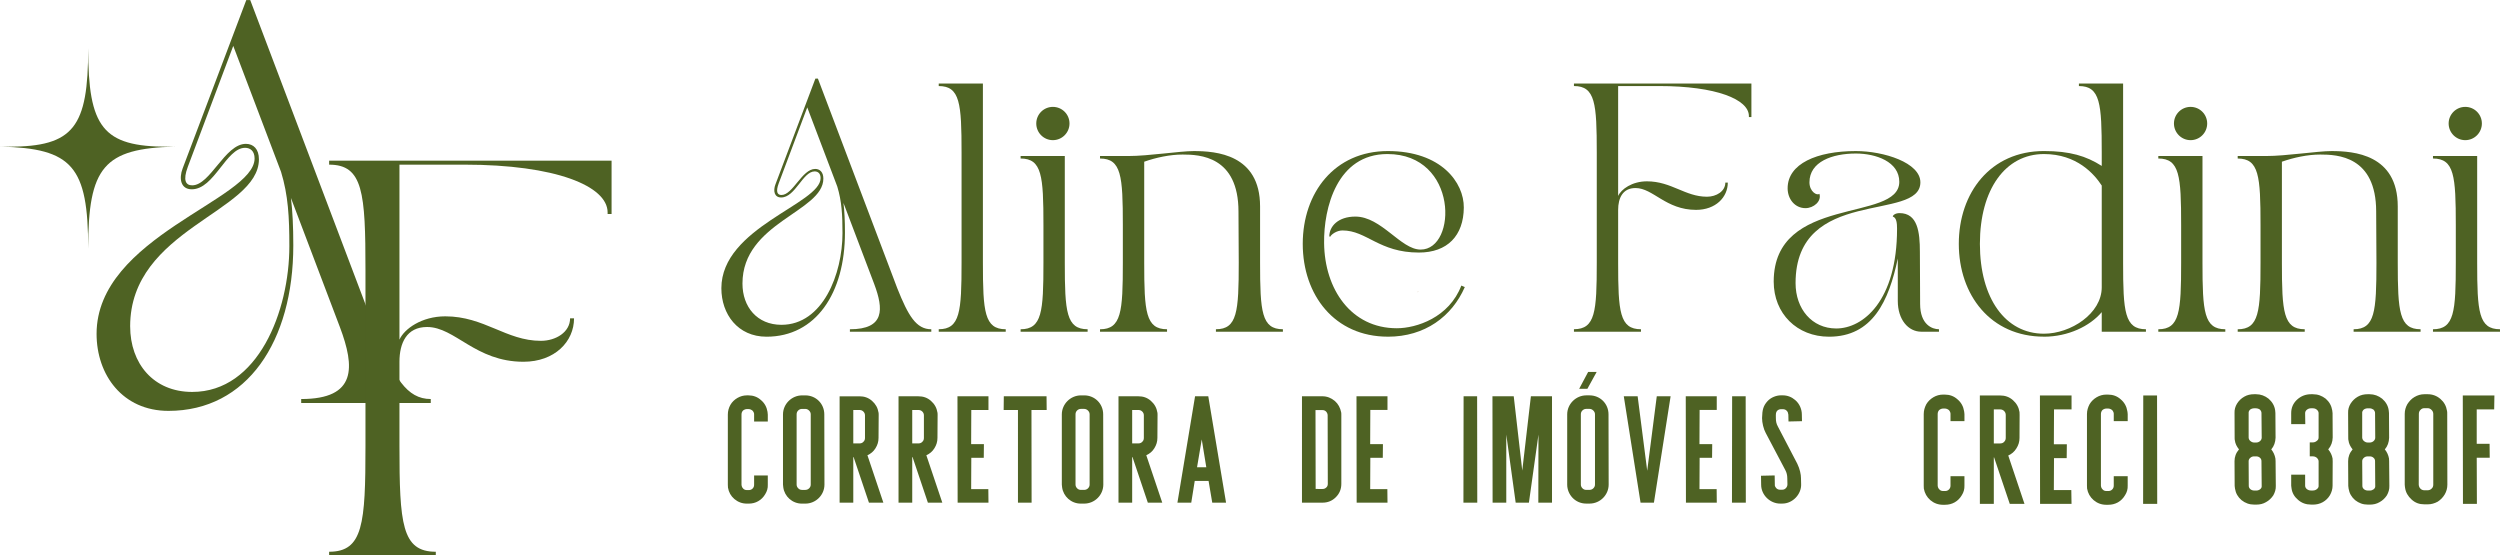 <?xml version="1.0" encoding="UTF-8" standalone="no"?>
<!-- Created with Inkscape (http://www.inkscape.org/) -->

<svg
   width="199.956mm"
   height="44.417mm"
   viewBox="0 0 199.956 44.417"
   version="1.1"
   id="svg5"
   xml:space="preserve"
   inkscape:version="1.2.2 (732a01da63, 2022-12-09)"
   xmlns:inkscape="http://www.inkscape.org/namespaces/inkscape"
   xmlns:sodipodi="http://sodipodi.sourceforge.net/DTD/sodipodi-0.dtd"
   xmlns="http://www.w3.org/2000/svg"
   xmlns:svg="http://www.w3.org/2000/svg"><sodipodi:namedview
     id="namedview7"
     pagecolor="#ffffff"
     bordercolor="#000000"
     borderopacity="0.25"
     inkscape:showpageshadow="2"
     inkscape:pageopacity="0.0"
     inkscape:pagecheckerboard="0"
     inkscape:deskcolor="#d1d1d1"
     inkscape:document-units="mm"
     showgrid="false"
     inkscape:zoom="1.0444209"
     inkscape:cx="31.117722"
     inkscape:cy="-100.53418"
     inkscape:window-width="2560"
     inkscape:window-height="1009"
     inkscape:window-x="-8"
     inkscape:window-y="-8"
     inkscape:window-maximized="1"
     inkscape:current-layer="layer1" /><defs
     id="defs2"><clipPath
       id="clip-0"><path
         clip-rule="nonzero"
         d="m 253.438,561.91 h 0.5 v 0.367 h -0.5 z m 0,0"
         id="path132" /></clipPath></defs><g
     inkscape:label="Camada 1"
     inkscape:groupmode="layer"
     id="layer1"
     transform="translate(4.151,-132.172)"><g
       id="g412"
       transform="matrix(0.446,0,0,0.446,-30.333,118.63)"
       style="stroke-width:2.243"><path
         fill-rule="nonzero"
         fill="#4e6223"
         fill-opacity="1"
         d="m 74.517,74.945 c -0.005,-14.726 -2.828,-17.996 -15.781,-18.288 0.531,0.005 1.034,0.015 1.524,0.015 11.661,0 14.257,-3.473 14.257,-17.647 0,14.175 2.6,17.647 14.261,17.647 0.434,0 0.882,-0.01 1.341,-0.015 -12.792,0.322 -15.597,3.633 -15.602,18.288"
         id="path137"
         style="stroke-width:0.791" /><path
         fill-rule="nonzero"
         fill="#4e6223"
         fill-opacity="1"
         d="m 76.023,90.234 c 0,7.367 4.676,13.813 12.892,13.813 14.097,0 22.388,-12.466 22.388,-29.682 0,-3.398 -0.142,-6.233 -0.426,-8.5 l 8.784,23.165 c 2.693,7.155 3.047,12.892 -6.943,12.892 v 0.71 h 23.236 v -0.71 c -4.322,0 -6.588,-3.896 -9.707,-11.689 L 103.58,30.378 h -0.71 c -4.462,11.76 -7.084,18.77 -11.405,30.175 -0.707,1.844 -0.356,3.757 1.632,3.757 4.036,0 6.161,-7.439 9.561,-7.439 0.922,0 1.702,0.566 1.702,1.911 0,7.368 -28.337,14.027 -28.337,31.452 z m 6.021,-1.345 c 0,-17.496 23.093,-20.472 23.093,-29.965 0,-1.841 -0.989,-2.763 -2.337,-2.763 -3.754,0 -6.376,7.439 -9.632,7.439 -1.136,0 -1.702,-0.852 -0.78,-3.328 l 8.146,-21.678 8.573,22.597 c 1.275,4.18 1.487,8.078 1.487,13.317 0,11.618 -5.598,26.141 -17.425,26.141 -6.943,0 -11.124,-5.101 -11.124,-11.76"
         id="path139"
         style="stroke-width:0.791" /><path
         fill-rule="nonzero"
         fill="#4e6223"
         fill-opacity="1"
         d="m 117.728,129.311 v 0.71 h 19.129 v -0.71 c -6.095,0 -6.517,-5.027 -6.517,-18.982 V 95.238 c 0,-3.328 1.273,-6.233 4.955,-6.233 5.03,0 8.644,6.233 17.286,6.233 5.595,0 9.068,-3.612 9.068,-7.79 h -0.71 c 0,2.479 -2.549,4.036 -5.242,4.036 -6.233,0 -10.129,-4.392 -17.141,-4.392 -4.25,0 -7.368,2.267 -8.216,4.18 V 59.891 h 11.684 c 16.294,0 25.645,3.824 25.645,8.57 v 0.284 h 0.71 v -9.564 h -50.651 v 0.71 c 6.091,0 6.517,5.03 6.517,18.982 v 31.455 c 0,13.955 -0.426,18.982 -6.517,18.982"
         id="path141"
         style="stroke-width:0.791" /></g><g
       clip-path="url(#clip-0)"
       id="g145"
       transform="matrix(0.353,0,0,0.353,19.681,-42.884)"><path
         fill-rule="nonzero"
         fill="#c7b38f"
         fill-opacity="1"
         d="m 253.902,561.945 -0.219,0.199 0.043,-0.184 z m 0,0"
         id="path143" /></g><path
       fill-rule="nonzero"
       fill="#4e6223"
       fill-opacity="1"
       d="m 53.546,155.231 c 0,2.064 1.311,3.871 3.61,3.871 3.951,0 6.274,-3.495 6.274,-8.318 0,-0.952 -0.04,-1.746 -0.119,-2.381 l 2.461,6.489 c 0.752,2.005 0.852,3.615 -1.946,3.615 v 0.197 h 6.511 v -0.197 c -1.213,0 -1.848,-1.091 -2.72,-3.276 l -6.35,-16.773 h -0.201 c -1.249,3.296 -1.983,5.261 -3.194,8.457 -0.198,0.514 -0.099,1.051 0.456,1.051 1.131,0 1.727,-2.085 2.68,-2.085 0.259,0 0.474,0.16 0.474,0.536 0,2.067 -7.937,3.933 -7.937,8.814 z m 1.687,-0.379 c 0,-4.9 6.47,-5.737 6.47,-8.395 0,-0.515 -0.277,-0.774 -0.653,-0.774 -1.051,0 -1.786,2.085 -2.698,2.085 -0.318,0 -0.478,-0.237 -0.219,-0.934 l 2.282,-6.072 2.402,6.331 c 0.356,1.173 0.416,2.264 0.416,3.732 0,3.254 -1.57,7.326 -4.881,7.326 -1.947,0 -3.119,-1.432 -3.119,-3.298"
       id="path147"
       style="stroke-width:0.353" /><path
       fill-rule="nonzero"
       fill="#4e6223"
       fill-opacity="1"
       d="m 70.931,158.703 h 5.359 v -0.197 c -1.707,0 -1.826,-1.41 -1.826,-5.319 V 138.854 h -3.533 v 0.201 c 1.707,0 1.826,1.406 1.826,5.316 v 8.815 c 0,3.909 -0.119,5.319 -1.826,5.319 z m 0,0"
       id="path149"
       style="stroke-width:0.353" /><path
       fill-rule="nonzero"
       fill="#4e6223"
       fill-opacity="1"
       d="m 82.84,158.703 v -0.197 c -1.709,0 -1.826,-1.41 -1.826,-5.319 v -8.537 H 77.48 v 0.2 c 1.709,0 1.826,1.41 1.826,5.321 v 3.017 c 0,3.909 -0.117,5.319 -1.826,5.319 v 0.197 z m -4.108,-16.654 c 0,0.735 0.595,1.333 1.328,1.333 0.734,0 1.33,-0.598 1.33,-1.333 0,-0.735 -0.595,-1.328 -1.33,-1.328 -0.733,0 -1.328,0.594 -1.328,1.328"
       id="path151"
       style="stroke-width:0.353" /><path
       fill-rule="nonzero"
       fill="#4e6223"
       fill-opacity="1"
       d="m 83.831,158.506 v 0.197 h 5.361 v -0.197 c -1.709,0 -1.826,-1.41 -1.826,-5.319 v -8.081 c 0.952,-0.336 2.063,-0.573 3.074,-0.573 1.35,0 4.466,0.117 4.466,4.564 0,0 0.021,3.495 0.021,4.09 0,3.909 -0.12,5.319 -1.826,5.319 v 0.197 h 5.358 v -0.197 c -1.706,0 -1.826,-1.41 -1.826,-5.319 v -4.506 c 0,-4.17 -3.532,-4.426 -5.299,-4.426 -1.131,0 -3.615,0.396 -5.241,0.396 H 83.831 v 0.2 c 1.709,0 1.826,1.41 1.826,5.321 v 3.017 c 0,3.909 -0.117,5.319 -1.826,5.319"
       id="path153"
       style="stroke-width:0.353" /><path
       fill-rule="nonzero"
       fill="#4e6223"
       fill-opacity="1"
       d="m 106.855,159.102 c 2.957,0 5.119,-1.61 6.153,-3.969 l -0.278,-0.12 c -0.974,2.559 -3.593,3.413 -5.162,3.413 -3.652,0 -5.774,-3.119 -5.814,-6.81 -0.04,-2.796 1.029,-7.123 5.062,-7.123 5.675,0 5.598,7.641 2.658,7.641 -1.589,0 -3.136,-2.639 -5.219,-2.639 -1.373,0 -2.085,0.774 -2.085,1.587 l 0.08,0.019 c 0.059,-0.157 0.493,-0.497 0.972,-0.497 1.946,0 2.917,1.768 6.113,1.768 2.282,0 3.575,-1.35 3.593,-3.594 0.019,-2.004 -1.807,-4.524 -6.072,-4.524 -4.269,0 -6.81,3.333 -6.81,7.423 0,4.087 2.541,7.423 6.81,7.423"
       id="path155"
       style="stroke-width:0.353" /><path
       fill-rule="nonzero"
       fill="#4e6223"
       fill-opacity="1"
       d="m 121.737,158.506 v 0.197 h 5.361 v -0.197 c -1.709,0 -1.826,-1.41 -1.826,-5.319 v -4.229 c 0,-0.932 0.356,-1.746 1.388,-1.746 1.41,0 2.421,1.746 4.845,1.746 1.567,0 2.538,-1.011 2.538,-2.183 h -0.197 c 0,0.693 -0.715,1.131 -1.468,1.131 -1.749,0 -2.842,-1.231 -4.805,-1.231 -1.191,0 -2.064,0.635 -2.301,1.171 v -8.792 h 3.276 c 4.564,0 7.182,1.069 7.182,2.399 v 0.08 h 0.201 v -2.68 h -14.194 v 0.201 c 1.709,0 1.826,1.406 1.826,5.316 v 8.815 c 0,3.909 -0.117,5.319 -1.826,5.319"
       id="path157"
       style="stroke-width:0.353" /><path
       fill-rule="nonzero"
       fill="#4e6223"
       fill-opacity="1"
       d="m 137.714,154.695 c 0,2.56 1.866,4.407 4.425,4.407 3.477,0 4.783,-2.84 5.5,-6.255 v 3.395 c 0,1.49 0.832,2.461 1.884,2.461 h 1.41 v -0.197 c -0.533,0 -1.508,-0.357 -1.508,-2.026 0,-2.104 -0.019,-2.403 -0.019,-4.167 0,-1.587 -0.179,-3.096 -1.629,-3.096 -0.317,0 -0.536,0.157 -0.536,0.278 0.299,0.08 0.339,0.536 0.339,0.972 0,5.775 -2.72,7.977 -4.863,7.977 -1.946,0 -3.254,-1.565 -3.254,-3.63 0,-7.762 9.983,-4.863 9.983,-8.059 0,-1.57 -2.917,-2.501 -5.162,-2.501 -3.116,0 -5.456,1.011 -5.456,2.977 0,0.854 0.573,1.589 1.428,1.589 0.653,0 1.311,-0.555 1.111,-1.151 -0.179,0.178 -0.794,-0.161 -0.794,-0.914 0,-1.65 1.826,-2.304 3.711,-2.304 1.61,0 3.475,0.655 3.475,2.264 0,3.276 -10.045,0.994 -10.045,7.979"
       id="path159"
       style="stroke-width:0.353" /><path
       fill-rule="nonzero"
       fill="#4e6223"
       fill-opacity="1"
       d="m 159.328,159.102 c 1.925,0 3.67,-0.835 4.623,-1.964 v 1.565 h 3.535 v -0.197 c -1.709,0 -1.826,-1.41 -1.826,-5.319 V 138.854 h -3.535 v 0.201 c 1.709,0 1.826,1.406 1.826,5.316 v 1.073 c -1.248,-0.795 -2.541,-1.191 -4.623,-1.191 -4.268,0 -6.809,3.333 -6.809,7.423 0,4.087 2.541,7.423 6.809,7.423 z m 0,-14.609 c 2.64,0 4.028,1.607 4.623,2.519 v 8.139 c 0,2.104 -2.48,3.711 -4.623,3.711 -3.077,0 -5.122,-2.817 -5.122,-7.184 0,-4.367 2.045,-7.185 5.122,-7.185"
       id="path161"
       style="stroke-width:0.353" /><path
       fill-rule="nonzero"
       fill="#4e6223"
       fill-opacity="1"
       d="m 173.835,158.703 v -0.197 c -1.707,0 -1.826,-1.41 -1.826,-5.319 v -8.537 h -3.533 v 0.2 c 1.709,0 1.826,1.41 1.826,5.321 v 3.017 c 0,3.909 -0.117,5.319 -1.826,5.319 v 0.197 z m -4.108,-16.654 c 0,0.735 0.595,1.333 1.33,1.333 0.735,0 1.328,-0.598 1.328,-1.333 0,-0.735 -0.594,-1.328 -1.328,-1.328 -0.734,0 -1.33,0.594 -1.33,1.328"
       id="path163"
       style="stroke-width:0.353" /><path
       fill-rule="nonzero"
       fill="#4e6223"
       fill-opacity="1"
       d="m 174.826,158.506 v 0.197 h 5.361 v -0.197 c -1.709,0 -1.826,-1.41 -1.826,-5.319 v -8.081 c 0.954,-0.336 2.063,-0.573 3.074,-0.573 1.352,0 4.466,0.117 4.466,4.564 0,0 0.022,3.495 0.022,4.09 0,3.909 -0.121,5.319 -1.826,5.319 v 0.197 h 5.356 v -0.197 c -1.705,0 -1.826,-1.41 -1.826,-5.319 v -4.506 c 0,-4.17 -3.531,-4.426 -5.299,-4.426 -1.131,0 -3.615,0.396 -5.239,0.396 h -2.264 v 0.2 c 1.709,0 1.826,1.41 1.826,5.321 v 3.017 c 0,3.909 -0.117,5.319 -1.826,5.319"
       id="path165"
       style="stroke-width:0.353" /><path
       fill-rule="nonzero"
       fill="#4e6223"
       fill-opacity="1"
       d="m 195.805,158.703 v -0.197 c -1.709,0 -1.826,-1.41 -1.826,-5.319 v -8.537 h -3.535 v 0.2 c 1.709,0 1.826,1.41 1.826,5.321 v 3.017 c 0,3.909 -0.117,5.319 -1.826,5.319 v 0.197 z m -4.108,-16.654 c 0,0.735 0.595,1.333 1.33,1.333 0.733,0 1.328,-0.598 1.328,-1.333 0,-0.735 -0.595,-1.328 -1.328,-1.328 -0.735,0 -1.33,0.594 -1.33,1.328"
       id="path167"
       style="stroke-width:0.353" /><path
       fill-rule="nonzero"
       fill="#4e6223"
       fill-opacity="1"
       d="m 55.595,172.452 h 0.145 c 0.269,0 0.525,-0.062 0.752,-0.194 0.244,-0.136 0.426,-0.331 0.562,-0.562 0.145,-0.232 0.218,-0.484 0.205,-0.752 v -0.743 h -1.094 v 0.743 c 0,0.121 -0.037,0.219 -0.12,0.303 -0.087,0.085 -0.186,0.123 -0.306,0.123 h -0.145 c -0.123,0 -0.232,-0.037 -0.306,-0.123 -0.083,-0.084 -0.12,-0.182 -0.132,-0.303 v -5.616 c 0,-0.124 0.037,-0.232 0.12,-0.318 0.087,-0.07 0.196,-0.12 0.318,-0.12 h 0.12 c 0.124,0 0.232,0.05 0.331,0.132 0.083,0.099 0.132,0.207 0.12,0.318 v 0.546 h 1.094 v -0.546 c -0.011,-0.099 -0.011,-0.182 -0.023,-0.232 -0.062,-0.376 -0.232,-0.695 -0.525,-0.938 -0.277,-0.252 -0.62,-0.376 -0.996,-0.376 h -0.132 c -0.269,0 -0.525,0.074 -0.755,0.207 -0.229,0.134 -0.426,0.318 -0.558,0.55 -0.134,0.24 -0.207,0.496 -0.207,0.777 v 5.616 c 0,0.109 0.012,0.182 0.012,0.232 0.061,0.364 0.232,0.67 0.511,0.909 0.291,0.244 0.62,0.368 1.009,0.368 z m 4.397,0 h 0.269 c 0.847,0 1.53,-0.695 1.53,-1.521 l -0.012,-5.615 c 0,-0.864 -0.678,-1.521 -1.517,-1.521 h -0.256 c -0.839,0 -1.532,0.695 -1.532,1.521 v 5.615 c 0.012,0.097 0.012,0.182 0.025,0.232 0.098,0.703 0.706,1.29 1.495,1.29 z m 0.012,-1.096 c -0.123,0 -0.219,-0.037 -0.305,-0.123 -0.084,-0.084 -0.134,-0.182 -0.134,-0.303 v -5.615 c 0,-0.124 0.037,-0.219 0.12,-0.306 0.087,-0.083 0.182,-0.132 0.306,-0.132 h 0.269 c 0.12,0 0.215,0.05 0.302,0.132 0.087,0.087 0.132,0.182 0.132,0.306 v 5.615 c 0,0.121 -0.045,0.219 -0.132,0.303 -0.087,0.085 -0.194,0.123 -0.314,0.123 z m 2.999,1.021 h 1.094 v -3.649 h 0.025 l 1.228,3.649 h 1.153 L 65.228,168.584 c 0.267,-0.12 0.486,-0.302 0.644,-0.558 0.161,-0.256 0.244,-0.524 0.244,-0.827 l 0.012,-1.801 c 0,-0.107 0,-0.182 -0.012,-0.227 -0.062,-0.38 -0.232,-0.682 -0.521,-0.938 -0.294,-0.256 -0.62,-0.364 -0.999,-0.364 H 63.003 Z m 1.094,-4.74 v -2.673 h 0.497 c 0.11,0 0.219,0.033 0.305,0.12 0.087,0.087 0.134,0.182 0.134,0.314 v 1.801 c 0,0.121 -0.034,0.219 -0.121,0.303 -0.085,0.098 -0.194,0.135 -0.317,0.135 z m 3.619,4.74 h 1.096 v -3.649 h 0.025 l 1.228,3.649 h 1.153 l -1.277,-3.794 c 0.269,-0.12 0.488,-0.302 0.645,-0.558 0.16,-0.256 0.244,-0.524 0.244,-0.827 l 0.012,-1.801 c 0,-0.107 0,-0.182 -0.012,-0.227 -0.062,-0.38 -0.232,-0.682 -0.522,-0.938 -0.292,-0.256 -0.62,-0.364 -0.999,-0.364 h -1.592 z m 1.096,-4.74 v -2.673 h 0.496 c 0.112,0 0.219,0.033 0.306,0.12 0.087,0.087 0.132,0.182 0.132,0.314 v 1.801 c 0,0.121 -0.033,0.219 -0.12,0.303 -0.087,0.098 -0.194,0.135 -0.318,0.135 z m 3.631,4.74 h 2.467 l -0.012,-1.083 h -1.373 l 0.012,-2.504 h 0.996 l 0.012,-1.094 h -1.021 l 0.012,-2.733 h 1.373 v -1.096 h -2.479 z m 4.825,0 h 1.091 l -0.011,-7.414 h 1.217 l -0.011,-1.096 h -3.418 l -0.012,1.096 h 1.144 z m 5.03,0.074 h 0.267 c 0.849,0 1.53,-0.695 1.53,-1.521 l -0.011,-5.615 c 0,-0.864 -0.679,-1.521 -1.519,-1.521 h -0.255 c -0.839,0 -1.534,0.695 -1.534,1.521 v 5.615 c 0.012,0.097 0.012,0.182 0.025,0.232 0.099,0.703 0.707,1.29 1.497,1.29 z m 0.012,-1.096 c -0.124,0 -0.219,-0.037 -0.306,-0.123 -0.083,-0.084 -0.132,-0.182 -0.132,-0.303 v -5.615 c 0,-0.124 0.037,-0.219 0.12,-0.306 0.087,-0.083 0.182,-0.132 0.306,-0.132 h 0.267 c 0.121,0 0.216,0.05 0.303,0.132 0.085,0.087 0.132,0.182 0.132,0.306 v 5.615 c 0,0.121 -0.047,0.219 -0.132,0.303 -0.087,0.085 -0.194,0.123 -0.316,0.123 z m 2.999,1.021 h 1.094 v -3.649 h 0.025 l 1.228,3.649 h 1.153 l -1.277,-3.794 c 0.269,-0.12 0.488,-0.302 0.645,-0.558 0.16,-0.256 0.244,-0.524 0.244,-0.827 l 0.012,-1.801 c 0,-0.107 0,-0.182 -0.012,-0.227 -0.062,-0.38 -0.232,-0.682 -0.522,-0.938 -0.292,-0.256 -0.619,-0.364 -0.999,-0.364 h -1.59 z m 1.094,-4.74 v -2.673 h 0.496 c 0.112,0 0.219,0.033 0.306,0.12 0.087,0.087 0.132,0.182 0.132,0.314 v 1.801 c 0,0.121 -0.033,0.219 -0.12,0.303 -0.087,0.098 -0.194,0.135 -0.318,0.135 z m 3.619,4.74 h 1.107 l 0.278,-1.739 h 1.107 l 0.294,1.739 h 1.104 l -1.422,-8.509 h -1.057 z m 1.57,-2.832 0.376,-2.226 0.364,2.226 z m 8.392,2.832 H 101.623 c 0.426,0 0.779,-0.145 1.071,-0.438 0.294,-0.294 0.438,-0.645 0.438,-1.071 v -5.471 c 0,-0.107 0,-0.182 -0.012,-0.24 -0.074,-0.368 -0.232,-0.67 -0.508,-0.914 -0.294,-0.244 -0.623,-0.376 -0.999,-0.376 h -1.629 z m 1.094,-1.096 -0.012,-6.31 h 0.547 c 0.123,0 0.219,0.037 0.305,0.124 0.072,0.083 0.12,0.182 0.12,0.302 l 0.012,5.471 c 0,0.124 -0.036,0.219 -0.12,0.294 -0.087,0.084 -0.182,0.12 -0.306,0.12 z m 3.28,1.096 h 2.467 l -0.012,-1.083 h -1.373 l 0.012,-2.504 h 0.996 l 0.012,-1.094 h -1.021 l 0.012,-2.733 h 1.373 v -1.096 h -2.479 z m 8.54,0 h 1.107 l -0.012,-8.509 h -1.082 z m 2.333,0 h 1.094 v -5.446 l 0.752,5.446 h 1.058 l 0.765,-5.446 -0.012,5.446 h 1.094 v -8.509 h -1.689 l -0.69,5.943 -0.682,-5.943 h -1.702 z m 6.923,-9.105 h 0.657 l 0.743,-1.35 h -0.681 z m 0.561,9.179 h 0.269 c 0.849,0 1.53,-0.695 1.53,-1.521 l -0.012,-5.615 c 0,-0.864 -0.678,-1.521 -1.517,-1.521 h -0.256 c -0.838,0 -1.532,0.695 -1.532,1.521 v 5.615 c 0,0.79 0.633,1.521 1.52,1.521 z m 0.012,-1.096 c -0.123,0 -0.219,-0.037 -0.305,-0.123 -0.084,-0.084 -0.132,-0.182 -0.132,-0.303 v -5.615 c 0,-0.124 0.036,-0.219 0.12,-0.306 0.085,-0.083 0.182,-0.132 0.305,-0.132 h 0.269 c 0.12,0 0.216,0.05 0.302,0.132 0.087,0.087 0.134,0.182 0.134,0.306 v 5.615 c 0,0.121 -0.047,0.219 -0.134,0.303 -0.085,0.085 -0.194,0.123 -0.314,0.123 z m 4.338,1.021 h 1.069 l 1.335,-8.509 h -1.107 l -0.765,5.956 -0.765,-5.956 h -1.108 z m 3.63,0 h 2.467 l -0.011,-1.083 h -1.373 l 0.012,-2.504 h 0.995 l 0.012,-1.094 h -1.02 l 0.012,-2.733 h 1.371 v -1.096 h -2.479 z m 3.681,0 h 1.108 l -0.012,-8.509 h -1.083 z m 3.853,0.074 h 0.182 c 0.827,0 1.532,-0.757 1.497,-1.559 l -0.012,-0.486 c 0,-0.278 -0.087,-0.715 -0.294,-1.141 l -1.554,-2.979 c -0.123,-0.219 -0.16,-0.413 -0.16,-0.67 -0.012,-0.376 0,-0.471 0.11,-0.595 0.084,-0.083 0.194,-0.12 0.303,-0.12 h 0.135 c 0.132,0 0.232,0.037 0.314,0.12 0.099,0.099 0.112,0.169 0.136,0.318 l 0.012,0.546 1.079,-0.025 -0.012,-0.533 c 0,-0.401 -0.17,-0.852 -0.533,-1.158 -0.281,-0.243 -0.62,-0.376 -0.996,-0.376 h -0.147 c -0.351,0 -0.79,0.158 -1.068,0.463 -0.329,0.364 -0.424,0.67 -0.438,1.36 0,0.367 0.121,0.876 0.291,1.181 l 1.57,2.977 c 0.107,0.197 0.157,0.413 0.157,0.645 l 0.012,0.486 c 0,0.121 -0.037,0.219 -0.12,0.306 -0.087,0.095 -0.185,0.132 -0.306,0.132 h -0.157 c -0.123,0 -0.219,-0.037 -0.305,-0.12 -0.072,-0.074 -0.109,-0.147 -0.121,-0.219 v -0.074 l -0.012,-0.73 -1.094,0.025 0.012,0.718 c 0,0.827 0.718,1.509 1.52,1.509"
       id="path169"
       style="stroke-width:0.353" /><path
       fill-rule="nonzero"
       fill="#4e6223"
       fill-opacity="1"
       d="m 151.275,172.545 h 0.148 c 0.271,0 0.531,-0.062 0.767,-0.195 0.244,-0.138 0.432,-0.336 0.57,-0.572 0.148,-0.232 0.22,-0.491 0.21,-0.767 v -0.753 h -1.115 v 0.753 c 0,0.126 -0.039,0.225 -0.121,0.308 -0.089,0.089 -0.188,0.126 -0.311,0.126 h -0.148 c -0.128,0 -0.237,-0.037 -0.308,-0.126 -0.089,-0.084 -0.128,-0.183 -0.138,-0.308 v -5.722 c 0,-0.121 0.037,-0.232 0.121,-0.321 0.089,-0.072 0.197,-0.121 0.326,-0.121 h 0.121 c 0.128,0 0.237,0.049 0.338,0.131 0.082,0.101 0.131,0.212 0.121,0.328 v 0.55 h 1.115 v -0.55 c -0.013,-0.101 -0.013,-0.19 -0.027,-0.239 -0.062,-0.385 -0.232,-0.706 -0.531,-0.955 -0.286,-0.259 -0.629,-0.38 -1.017,-0.38 h -0.138 c -0.271,0 -0.531,0.072 -0.767,0.21 -0.232,0.138 -0.429,0.321 -0.57,0.558 -0.131,0.249 -0.207,0.508 -0.207,0.79 v 5.722 c 0,0.114 0.008,0.188 0.008,0.237 0.067,0.37 0.237,0.679 0.523,0.928 0.294,0.247 0.632,0.37 1.029,0.37 z m 2.929,-0.072 h 1.115 v -3.719 h 0.022 l 1.254,3.719 h 1.177 l -1.298,-3.867 c 0.271,-0.121 0.491,-0.308 0.651,-0.57 0.165,-0.259 0.249,-0.528 0.249,-0.839 l 0.008,-1.833 c 0,-0.111 0,-0.188 -0.008,-0.237 -0.062,-0.38 -0.232,-0.691 -0.531,-0.955 -0.299,-0.259 -0.634,-0.37 -1.017,-0.37 h -1.624 z m 1.115,-4.834 v -2.722 h 0.508 c 0.111,0 0.222,0.039 0.308,0.121 0.089,0.089 0.138,0.188 0.138,0.326 v 1.833 c 0,0.121 -0.037,0.222 -0.126,0.311 -0.084,0.099 -0.2,0.131 -0.321,0.131 z m 3.699,4.834 h 2.517 l -0.018,-1.105 h -1.397 l 0.013,-2.551 h 1.014 l 0.013,-1.11 h -1.039 l 0.013,-2.788 h 1.402 v -1.115 h -2.529 z m 5.313,0.072 h 0.151 c 0.269,0 0.528,-0.062 0.767,-0.195 0.242,-0.138 0.429,-0.336 0.568,-0.572 0.151,-0.232 0.222,-0.491 0.21,-0.767 v -0.753 h -1.115 v 0.753 c 0,0.126 -0.04,0.225 -0.121,0.308 -0.089,0.089 -0.188,0.126 -0.308,0.126 h -0.151 c -0.126,0 -0.237,-0.037 -0.308,-0.126 -0.089,-0.084 -0.128,-0.183 -0.138,-0.308 v -5.722 c 0,-0.121 0.04,-0.232 0.121,-0.321 0.089,-0.072 0.2,-0.121 0.326,-0.121 h 0.121 c 0.128,0 0.239,0.049 0.338,0.131 0.082,0.101 0.133,0.212 0.121,0.328 v 0.55 h 1.115 v -0.55 c -0.011,-0.101 -0.011,-0.19 -0.027,-0.239 -0.062,-0.385 -0.232,-0.706 -0.531,-0.955 -0.286,-0.259 -0.629,-0.38 -1.017,-0.38 h -0.138 c -0.269,0 -0.531,0.072 -0.767,0.21 -0.232,0.138 -0.429,0.321 -0.568,0.558 -0.133,0.249 -0.21,0.508 -0.21,0.79 v 5.722 c 0,0.114 0.009,0.188 0.009,0.237 0.067,0.37 0.237,0.679 0.526,0.928 0.294,0.247 0.629,0.37 1.027,0.37 z m 2.929,-0.072 h 1.128 l -0.013,-8.671 h -1.103 z m 8.9,0.059 h 0.148 c 0.289,0 0.548,-0.059 0.78,-0.197 0.247,-0.133 0.434,-0.321 0.585,-0.543 0.133,-0.237 0.21,-0.486 0.2,-0.755 l -0.018,-1.984 c 0,-0.037 0,-0.109 -0.013,-0.21 -0.049,-0.271 -0.16,-0.518 -0.331,-0.728 0.222,-0.259 0.331,-0.575 0.343,-0.933 l -0.013,-1.979 c 0,-0.049 -0.011,-0.126 -0.02,-0.215 -0.052,-0.37 -0.239,-0.679 -0.526,-0.928 -0.294,-0.232 -0.629,-0.358 -1.012,-0.358 h -0.138 c -0.299,0 -0.558,0.059 -0.795,0.197 -0.244,0.138 -0.432,0.321 -0.58,0.558 -0.138,0.222 -0.21,0.486 -0.197,0.745 l 0.008,1.979 c 0,0.086 0,0.165 0.018,0.215 0.032,0.259 0.148,0.491 0.331,0.718 -0.249,0.291 -0.358,0.607 -0.358,0.938 l 0.011,1.984 c 0,0.049 0.018,0.121 0.027,0.22 0.062,0.375 0.232,0.669 0.521,0.918 0.296,0.237 0.629,0.358 1.026,0.358 z m -0.013,-4.965 c -0.121,0 -0.22,-0.049 -0.308,-0.121 -0.089,-0.076 -0.128,-0.165 -0.138,-0.264 v -1.979 c -0.013,-0.099 0.04,-0.197 0.126,-0.276 0.084,-0.059 0.2,-0.099 0.321,-0.099 h 0.121 c 0.128,0 0.239,0.04 0.328,0.099 0.081,0.079 0.131,0.178 0.131,0.276 l 0.018,1.979 c 0,0.099 -0.049,0.197 -0.138,0.274 -0.089,0.074 -0.197,0.111 -0.308,0.111 z m 0.013,3.84 c -0.121,0 -0.232,-0.039 -0.311,-0.101 -0.086,-0.072 -0.138,-0.16 -0.138,-0.269 l -0.011,-1.984 c 0,-0.099 0.049,-0.197 0.138,-0.269 0.089,-0.079 0.188,-0.111 0.308,-0.111 h 0.151 c 0.121,0 0.22,0.032 0.308,0.111 0.089,0.072 0.121,0.17 0.121,0.269 l 0.018,1.984 c 0.013,0.109 -0.039,0.197 -0.128,0.269 -0.086,0.062 -0.18,0.101 -0.308,0.101 z m 4.528,1.125 h 0.151 c 0.286,0 0.545,-0.059 0.795,-0.197 0.232,-0.133 0.432,-0.321 0.57,-0.558 0.131,-0.232 0.21,-0.491 0.21,-0.753 l 0.009,-1.944 c 0,-0.116 -0.009,-0.188 -0.009,-0.237 -0.049,-0.259 -0.16,-0.508 -0.348,-0.728 0.237,-0.276 0.348,-0.597 0.358,-0.955 l -0.011,-1.944 c 0,-0.049 -0.013,-0.128 -0.027,-0.227 -0.062,-0.37 -0.234,-0.679 -0.521,-0.928 -0.299,-0.232 -0.629,-0.358 -1.026,-0.358 h -0.151 c -0.429,0 -0.804,0.148 -1.115,0.434 -0.321,0.299 -0.469,0.659 -0.469,1.078 v 0.878 h 1.128 l -0.013,-0.878 c 0,-0.101 0.049,-0.2 0.138,-0.271 0.099,-0.076 0.2,-0.116 0.321,-0.116 h 0.16 c 0.126,0 0.237,0.04 0.321,0.116 0.086,0.072 0.138,0.17 0.138,0.271 v 1.944 c 0,0.109 -0.04,0.197 -0.123,0.259 -0.099,0.089 -0.21,0.138 -0.336,0.138 h -0.249 v 1.115 h 0.237 c 0.138,0 0.249,0.049 0.333,0.121 0.086,0.089 0.138,0.17 0.138,0.286 v 1.944 c 0.011,0.099 -0.04,0.2 -0.138,0.271 -0.084,0.072 -0.195,0.111 -0.321,0.111 h -0.16 c -0.121,0 -0.222,-0.039 -0.321,-0.111 -0.089,-0.072 -0.138,-0.173 -0.138,-0.271 v -0.883 h -1.115 v 0.883 c 0.013,0.049 0.013,0.121 0.027,0.21 0.049,0.37 0.232,0.679 0.531,0.928 0.289,0.249 0.629,0.37 1.027,0.37 z m 4.555,0 h 0.151 c 0.286,0 0.545,-0.059 0.777,-0.197 0.249,-0.133 0.437,-0.321 0.585,-0.543 0.133,-0.237 0.21,-0.486 0.2,-0.755 l -0.018,-1.984 c 0,-0.037 0,-0.109 -0.011,-0.21 -0.049,-0.271 -0.16,-0.518 -0.333,-0.728 0.222,-0.259 0.333,-0.575 0.343,-0.933 l -0.011,-1.979 c 0,-0.049 -0.013,-0.126 -0.022,-0.215 -0.049,-0.37 -0.239,-0.679 -0.526,-0.928 -0.294,-0.232 -0.629,-0.358 -1.009,-0.358 h -0.138 c -0.299,0 -0.56,0.059 -0.797,0.197 -0.242,0.138 -0.429,0.321 -0.58,0.558 -0.138,0.222 -0.21,0.486 -0.197,0.745 l 0.011,1.979 c 0,0.086 0,0.165 0.018,0.215 0.032,0.259 0.148,0.491 0.331,0.718 -0.249,0.291 -0.358,0.607 -0.358,0.938 l 0.011,1.984 c 0,0.049 0.018,0.121 0.027,0.22 0.062,0.375 0.232,0.669 0.521,0.918 0.299,0.237 0.629,0.358 1.026,0.358 z m -0.011,-4.965 c -0.123,0 -0.222,-0.049 -0.311,-0.121 -0.089,-0.076 -0.126,-0.165 -0.138,-0.264 v -1.979 c -0.011,-0.099 0.04,-0.197 0.128,-0.276 0.081,-0.059 0.197,-0.099 0.321,-0.099 h 0.121 c 0.126,0 0.237,0.04 0.326,0.099 0.081,0.079 0.133,0.178 0.133,0.276 l 0.014,1.979 c 0,0.099 -0.049,0.197 -0.138,0.274 -0.089,0.074 -0.197,0.111 -0.308,0.111 z m 0.011,3.84 c -0.121,0 -0.232,-0.039 -0.308,-0.101 -0.089,-0.072 -0.138,-0.16 -0.138,-0.269 l -0.013,-1.984 c 0,-0.099 0.049,-0.197 0.138,-0.269 0.089,-0.079 0.188,-0.111 0.311,-0.111 h 0.148 c 0.121,0 0.22,0.032 0.308,0.111 0.089,0.072 0.123,0.17 0.123,0.269 l 0.014,1.984 c 0.013,0.109 -0.037,0.197 -0.126,0.269 -0.089,0.062 -0.183,0.101 -0.308,0.101 z m 4.508,1.103 h 0.271 c 0.286,0 0.545,-0.076 0.795,-0.21 0.232,-0.148 0.419,-0.336 0.568,-0.585 0.133,-0.232 0.21,-0.491 0.21,-0.78 l -0.011,-5.661 c 0,-0.109 0,-0.197 -0.018,-0.247 -0.062,-0.382 -0.232,-0.691 -0.518,-0.94 -0.299,-0.259 -0.642,-0.385 -1.026,-0.385 h -0.262 c -0.286,0 -0.545,0.076 -0.795,0.225 -0.232,0.133 -0.419,0.333 -0.57,0.57 -0.131,0.232 -0.21,0.491 -0.21,0.777 v 5.661 c 0.013,0.111 0.013,0.2 0.027,0.249 0.052,0.37 0.234,0.679 0.521,0.94 0.299,0.274 0.629,0.385 1.017,0.385 z m 0.011,-1.125 c -0.121,0 -0.237,-0.04 -0.318,-0.128 -0.089,-0.081 -0.128,-0.197 -0.138,-0.321 l 0.009,-5.661 c 0,-0.121 0.04,-0.237 0.128,-0.318 0.082,-0.089 0.18,-0.138 0.308,-0.138 h 0.271 c 0.121,0 0.22,0.049 0.308,0.138 0.089,0.082 0.138,0.197 0.138,0.318 v 5.661 c 0,0.123 -0.04,0.239 -0.138,0.321 -0.089,0.089 -0.2,0.128 -0.321,0.128 z m 3.08,1.088 h 1.115 l -0.013,-3.689 h 1.039 l -0.011,-1.118 h -1.029 v -2.749 h 1.397 l 0.018,-1.115 h -2.529 z m 0,0"
       id="path171"
       style="stroke-width:0.353" /></g></svg>
